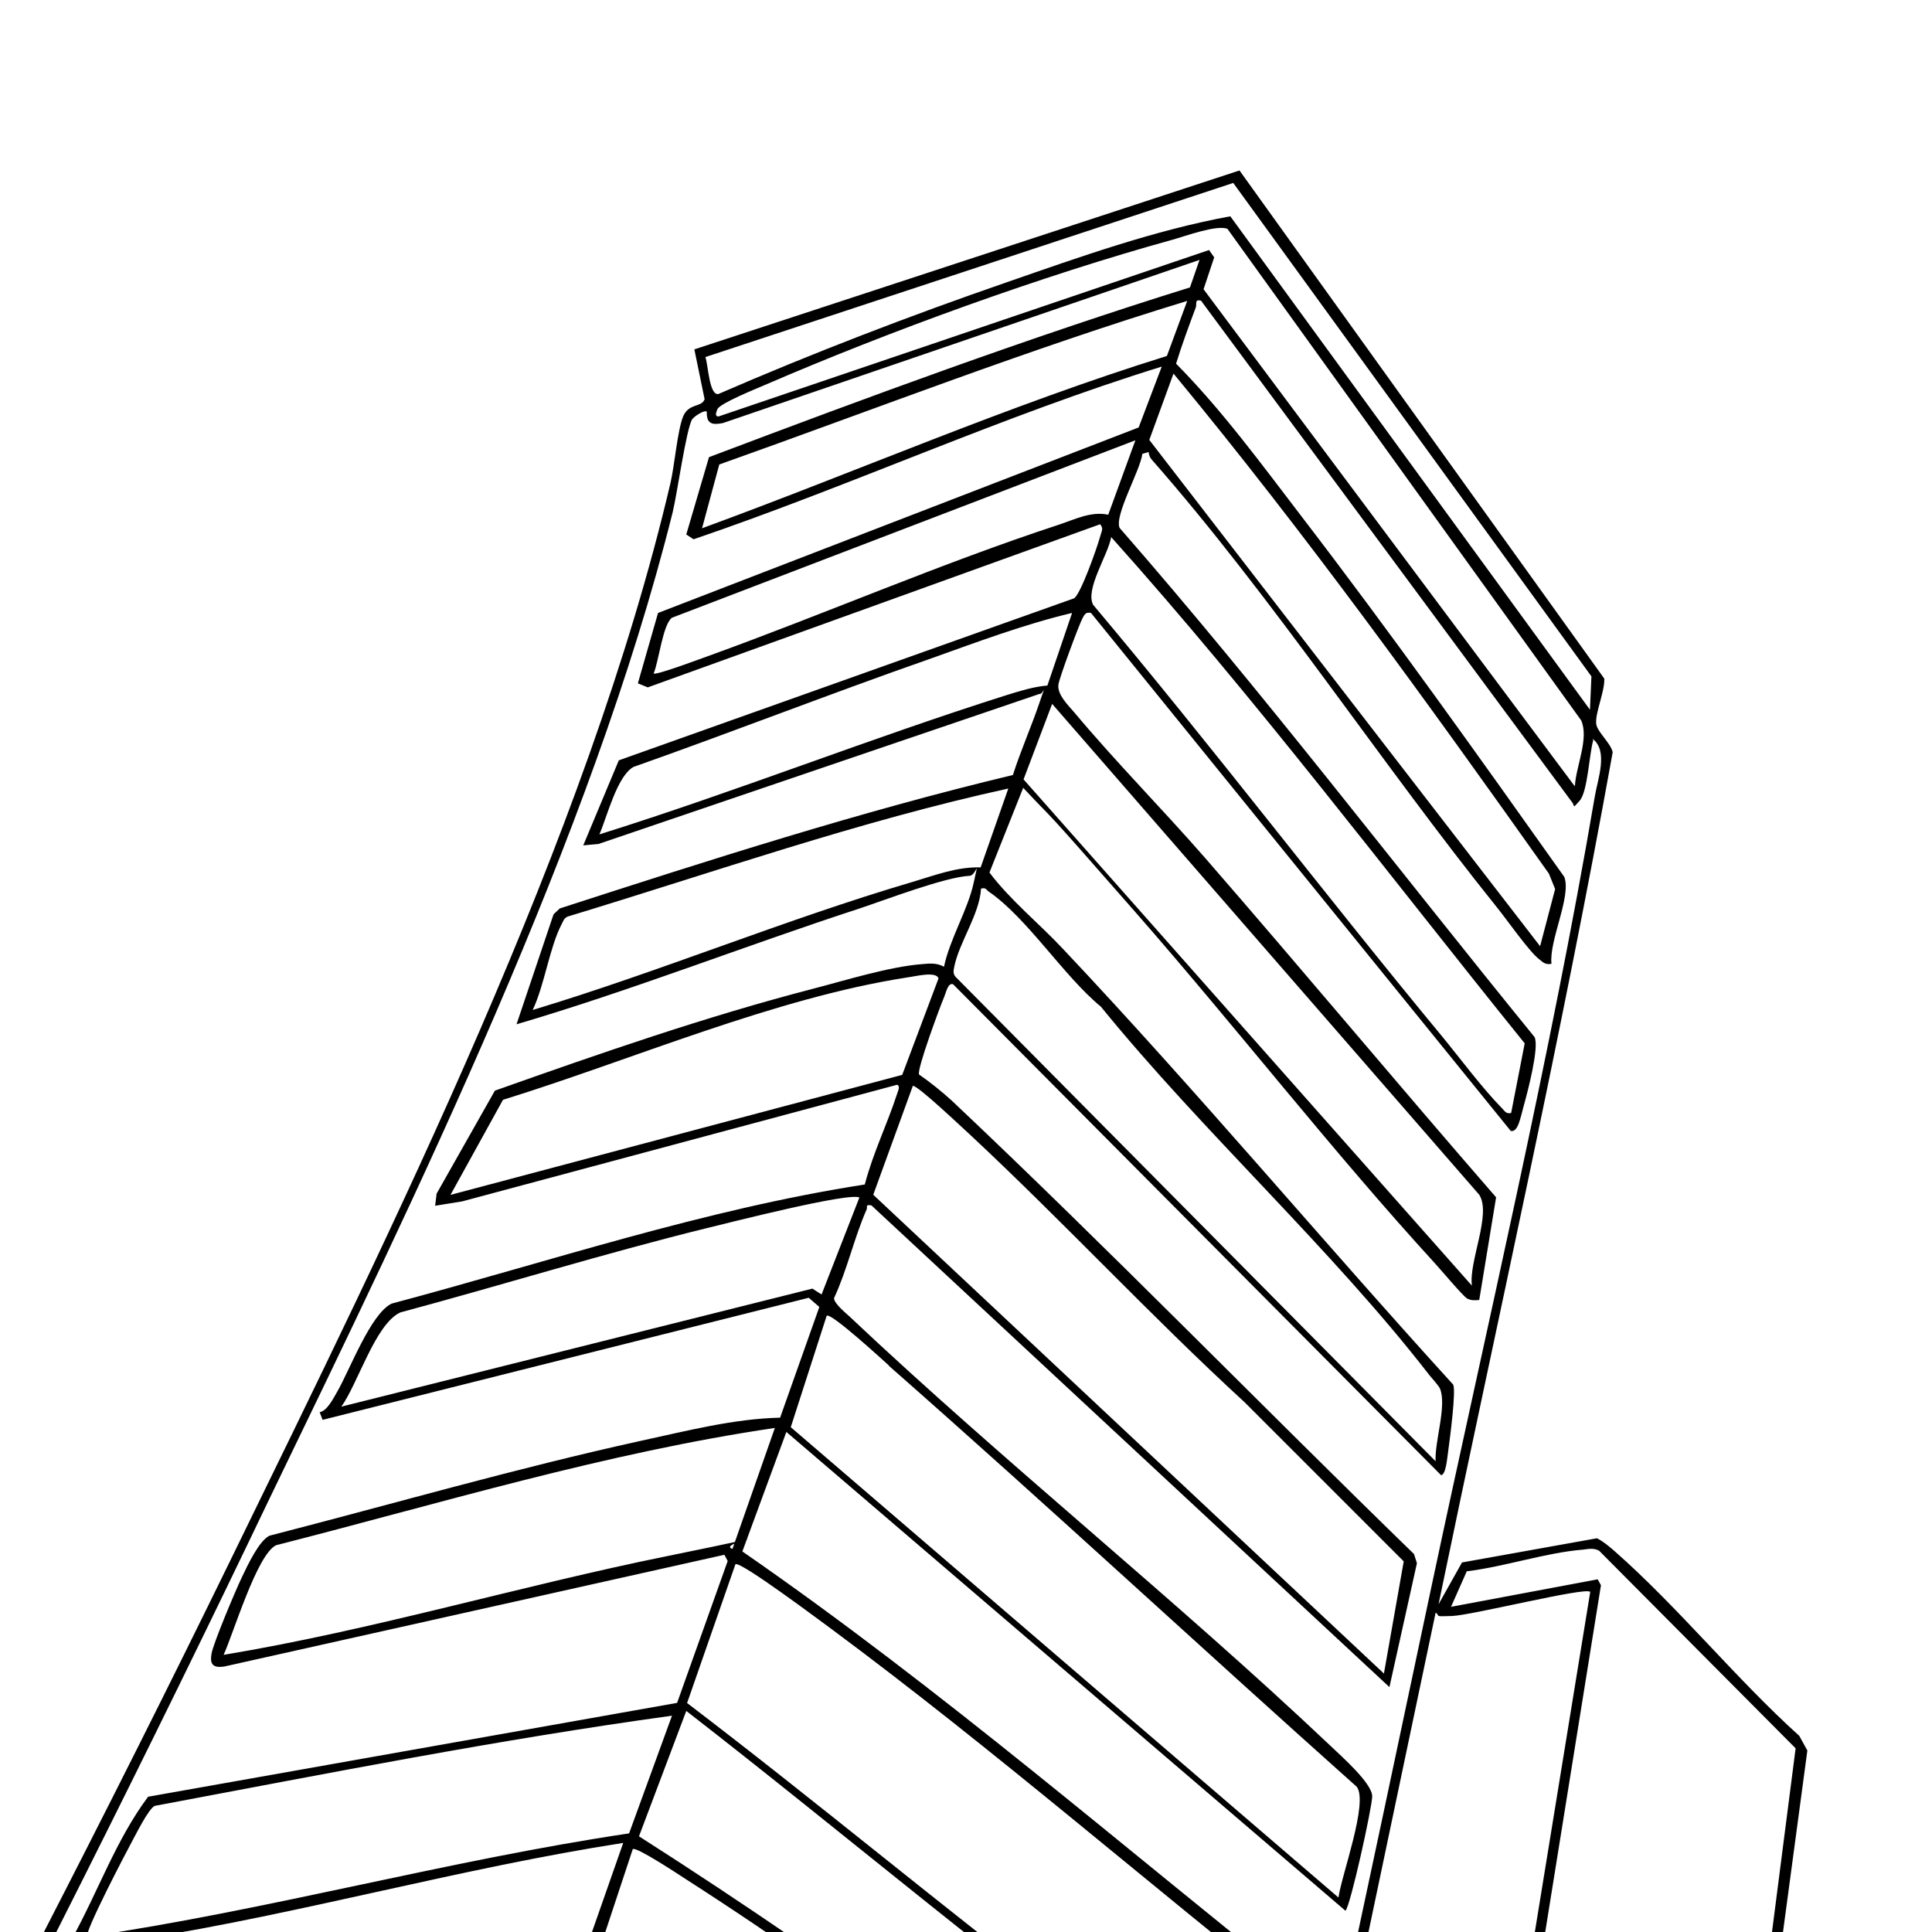 <?xml version="1.0" encoding="UTF-8"?>
<svg id="Layer_1" xmlns="http://www.w3.org/2000/svg" version="1.1" viewBox="0 0 527 527">
  <!-- Generator: Adobe Illustrator 29.4.0, SVG Export Plug-In . SVG Version: 2.1.0 Build 152)  -->
  <g id="r0DQwR">
    <path d="M442.4,851.5c-.4-.1-1-.9-1.1-1.4l9.7-81.6-63.1-37.7-1.2,1.3-21.9,118.6-1.7.8H49.8s-1.7-.8-1.7-.8l7.9-26.5c-6.7.2-13.5-.2-20.3,0-47.5,1.2-97.9,3.7-145.5,1.7-4.4-.2-11.4-.5-15.5-1.1s-5.1-1-5.4-2.8,5.1-14.6,6.3-17.4c7.2-16.7,17.2-36.4,26.5-52.1,1.4-2.4,6.1-11.1,8.2-11.7,23-1.9,46.2-2.5,69.3-3.5,30.3-1.3,65.9-4.9,95.9-2.5,3.8.3,7.5,1.5,11.1,2.5l19-55.4-156.6,17.3c-5-1.1-14.5,1.9-18.8-.2s-1.7-.7-1.3-1.7c6.4-13,12.3-26.5,19.6-39.1s4.6-8.5,6.5-9.2c31.7-4.5,63.3-10,95-14.1,25-3.3,50.1-7,75.4-6.8l15.7-43.5-1.2-2.6-152.9,24.6h-7.7c0-.5,0-1.2.1-1.8.9-4,10.5-21.6,13.2-25.6s2.4-4.3,4.6-5.3c7.6-3.4,28.6-6.3,38-8.2,21.9-4.4,44.1-8.5,66.1-12.4,17.8-3.1,35.7-6.4,53.7-7.8l15-42.8c-43.9,6.8-87.5,19.2-131.3,26.2-4.7.8-10.8,2.3-15.5,2s-3.8.2-3.6-2c7.1-12.8,12-27,20.8-38.8l144.3-25.6,13.8-38.7-.9-1.7-136.5,30.5c-3,.4-3.9-.6-3.4-3.5s6.4-16.9,8.2-20.7,4.8-10.1,7.6-11.5c33.8-8.7,67.3-18.4,101.4-25.9,12.5-2.7,25.2-6,37.9-6.3l10.7-30.2-2.9-2.5-132.6,33.3-.8-2.1c2-.3,3.7-3.7,4.8-5.6,3.4-5.9,9.1-21.2,14.8-24,42.8-11.4,85.2-25.7,129.1-32.5,2.2-8.5,6.1-16.4,8.8-24.7.2-.7,1-2.2,0-2.5l-118.6,31.8-7.4,1.2.4-3.3,15.9-28.1c28.5-10.1,57.5-20.2,86.8-27.8,8.9-2.3,20.7-6,29.6-6.7,2.2-.2,4.1-.4,6.1.7,1.6-7.6,6.5-15.5,8.1-22.9s.7-2-1.1-1.9c-6.6.3-22.8,6.5-30,8.9-31.3,10.2-62,22.3-93.6,31.6l10.1-30,1.7-1.6c40.8-13.2,81.8-26.4,123.6-36.4,2.1-6.6,5-13.1,7.2-19.6s1-2.2,0-2.5l-120.2,40.9-4.2.4,9.7-23.2,124.2-44.2c1.8-1.2,6.1-13.4,6.9-16.2s1.1-2.7.2-4l-123.4,44.5-2.7-1.1,5.5-19.2,131.1-50.6,6.3-16.6c-43.4,13.4-84.8,32.5-127.7,47.1l-2-1.3,6.2-21.1c43.4-16.4,86.9-32.5,131.2-46.3l2.6-7.5-130,44.5c-3,.6-4.5.2-4.4-3.1-.6-.6-3.5,1.3-4,2.1-1.6,2.6-4.1,20.4-5.3,25.3-22,88.2-70.1,186.6-109.8,268.7C7.3,547.2-66.9,688.6-143.9,821.5c-1.3,2.2-8.5,15.1-9.2,15.6-1.4.9-1.7,0-2.5-.8C-79.7,700.9-5,564.6,63.1,425.1c43.6-89.4,97.2-196.9,119.8-293.4,1.1-4.8,1.9-14.2,3.4-18s5.1-2.5,5.9-4.8l-2.8-13.6,148.7-48.8,99.5,138.6c.2,3.4-2.5,9.3-2.2,12.3.2,2.2,4,5.3,4.5,7.8-14,77.8-31.5,155-47.5,232.4l6.4-11.4,36.8-6.6c1.8.9,3.3,2.2,4.8,3.5,17.4,15.3,33.1,34.8,50.4,50.4l2.2,4-17.5,130.4-2.9.4-53.7-47.1c-3.9-1.9-3.2,3.4-4.1,5.8,4-.4,5.7,1.4,8.7,3.8,14.4,11.4,32.6,27.3,45.9,40.1,1.4,1.3,4.7,4.1,5,5.8l-18.2,144.2-3.9-.7-62.6-39c-2-.8-1.1,4.4-2,5.4l65.9,40.6-8.5,82.1h250.8c-.4-17.8-.4-35.6-.8-53.4-2.3-100.7-5.6-201.4-5.7-302.4l1.3-3,64.7-32.6-3.1.2-55.2,25.9c-.7,0-2.1-.9-2.1-1.3v-20.7c.8-1.2,2.1-1.8,3.3-2.5,6.8-4.4,51.2-26.1,57.7-27.5.9-.2,1.8-.3,2.7-.2v19.4c0,.5,2.5,1.4,2.9,2.1,1,1.7.2,7.7.4,10.3,3.7,51.4,9,104.9,10.8,156.2s.4,8.4-.5,10.4-12.1,9.4-14.1,12.4-1.4,1.5-1.2,2.9c2.3,58.5,6.4,116.8,8.3,175.2.2,6.6-.2,13.2,0,19.7.2.9,2.2,1.2,3,1.3,6.1.8,17.7,1.2,23.9.9s6.4-1.1,9.5-1.3c-6.2-57.4-10.5-115.2-15.7-172.7s-10.2-104.7-14.9-157c-8.3-92.9-19.3-188.2-24.8-281-1.5-25-5-48.5,19.4-63.2,8.6-5.2,18.7-6.8,28.3-9.3,9.5-23.2,31.1-62.6,60.9-59.2,22.1,2.5,30.4,36.1,32,54.4,8.9-.4,28.9-3.3,34,6.1,2.7,4.9,5.3,16.7,7,22.7,12.3,42.2,22.9,85.4,34.1,127.9,42.5,162.3,82.6,325.3,124.2,487.9h6.5c0,.1-2.1-14.8-2.1-14.8l1.7-.8,91.3,5-4.9-13.5-3.9-1.3-89-2.5-5.5-16.5c3.9-2,7.4,0,11.1,0,27.4.7,54.8,1.8,82.3,2.4l-5.5-13.2-91.2-3.9-3.8-15.1,1.7-.8,89.6,2.1-3.7-9.5-1.7-.8-88-1.2c-1.1-.6-4.3-14.6-4-15.6s1.1-1.3,2-1.3l86.4,1.6-4.7-11.6-87.1-2.8c-1.6-.8-4.8-14-4-15.2.7-.2,1.4-.6,2.1-.6,8.8-.5,19.9,1.1,28.8,1.4,16.3.5,32.5.8,48.8,1.7s6.8.7,6.2-1.2l-4.6-10.4-85.8-1.7c-1.3-.4-6.3-14.9-5.1-16.5,3.8-2.1,8.6,0,12.4,0,10.2.3,20.5-.9,30.6.8l44.3.8-3.3-10.3-87.7-.8c-1-2-4.2-14.9-1.9-15.4l85.4,2.5-3-10.8-83.4-.8c-3.2-.2-6.4-13-5.4-14.1l83.5-.4-3-7.9-82.4-1.7c-1.8-.6-5.2-12.8-4.3-14l2.5-.8,79.8,2.5c-.9-2.7-.8-10.2-3.7-10.7h-74.4c-1.8-.4-4.8-.3-6.4-1s-4.5-14.3-2.5-14.8c19.8.6,39.6.4,59.4.8,5.9.1,12.9,1.7,19,.9,1.1-.2,1.5.4,1.2-1.2-.3-2.1-2.5-5.5-3-7.9l-78.9-1.1c-2.4-.3-5.3-13.8-4.8-14.4l78.9,1.6,1.9-1.2-.6-7.9h-80.6c-1.5-2.7-4.3-9.3-4.4-12.2s.7-1.5,1.7-2.1l73.4-.3,1.6-.9-1.7-8.2-75.7.5c-2.8-.5-5.5-8.6-5.4-11.6h83.5c-.9-3.5-5.4-22.1-8-23l-84.2-.9c-.7-1-3.9-23-3.7-24.4,1.1-7.4,23-2.1,28.3-1,9.3,1.9,19.5,4.9,28.6,7.8s32.8,10.7,36.4,15.6c46.3,115.7,89.8,232.6,133.2,349.4-.3,1.6-7.3,1.4-8.8,1.4-26-.8-52.4-2.1-78.4-2.5-13.4-.2-26.9.8-40.1-.8l9.5,48.8h114.5l-11.5-41c-.3-5.9,13.3-.7,17.2-1.8l11.3,42.9h84.7v2.5h-86.4c-.4,0-1.7-1.6-1.9-2.3l-10.1-40.3h-11.6c0,0,11.4,40,11.4,40,.5.9-.5,2.7-1.1,2.7h-119l-10.3-50.9-5.8-.4,1.7,9.4-2.3,1-65.6-.9-2.5-11.2c-4.5-.8-27.2,1.5-29-1.4l-90.9-524.3-6.7.3-12.7-59h-1.7s-16.5,14.9-16.5,14.9c-2-.5-7.4-22.3-8.7-25.6l-4.5.8-1.7-.9-9.4-41c-13.4-.6-26.8-.5-40.2-.3s-30,4.3-40.5,17.3c-6.9,8.6-8,20.3-7.9,31,.2,18.7,2.7,38.3,4.2,57,2.6,32,6.3,63.9,9.1,95.9,14,159.8,28.6,319.6,43,479.4l-.8,1.7c-12.4.4-25.3,1.1-37.6-.6-.8-.1-2.8-.4-3-1.3l-1.6-55.3-6.7-143.8,1.2-2.9,13.8-11.9.9-3.4-10.8-165.3-1.2-1.2-64.4,33.1-1.3,2c.7,4.2-.8,8.4-.9,12.4s.9,6.9.9,9.9c.4,100.4,4.2,200.6,5.8,300.9.2,11.4-.2,22.9,0,34.3h-255.8ZM433.7,193.6l.4-9.1-97.7-134.6-144,47.5c.8,2.1,1,10.3,3.5,10.1,25.8-11.2,52.1-21.3,78.7-30.5,19.9-6.9,40.3-14.2,61-18l98.1,134.6ZM429.6,214.3c.3-5.3,3.9-12.9,1.7-17.8l-96.5-134.1c-3.1-1.1-11.4,2-15,3-35.5,9.8-77.1,24.9-110.9,39.5-2.3,1-12.5,5.1-13.2,6.7s-.4,2,.3,2l133.8-45.4,1.4,2-2.9,8.7,101.2,135.5ZM323.8,82.1c-43.1,13.1-85.1,29.5-127.6,44.6l-4.7,17.4c42.3-15.5,83.7-33.6,126.8-47l5.5-14.9ZM434.6,201.9c-1.1,3.7-1.5,14-3.7,16.5s-1.2,1.4-2.1.4l-101.2-136.8c-1.8-.4-1.1.8-1.4,1.8-1.9,5.1-3.8,10.2-5.4,15.4,12.4,12.5,23.3,27.4,34.1,41.5,24.7,32.2,48.3,65.4,71.8,98.5,2,5.3-4.2,17.4-3.5,23.7-1.6.3-2.2-.3-3.3-1.2-2.7-2-8.9-10.9-11.5-14.1-31.6-39.3-61.4-84.9-94.3-122.3-.5-.6-.7-1.3-.8-2l-1.7.5c-.5,4.4-7.7,16.8-6.2,20.2,39.3,45,75.5,92.6,113.2,138.9,1.3,2.8-1.9,14.9-2.9,18.5s-1.6,7.5-3.6,7.1l-114.5-141.3c-1.4-.3-1.7.3-2.3,1.4-.9,1.6-6.5,16.7-6.6,18.2-.3,2.7,2.6,5.5,4.4,7.6,11.3,13.5,24,26.3,35.6,39.6,26.7,30.7,52.7,61.9,79.4,92.6l-4.6,28c-1.1.1-2.2.2-3.3-.4s-7.4-8.1-8.7-9.5c-28.1-30.7-54.3-64.5-81.8-95.9s-20.2-22.8-30.6-33.9l-9.2,23.1c5.7,7.6,13.7,14,20.3,21.1,36.4,38.6,70.5,79.4,106.2,118.6.8,1.8-.9,14.7-1.3,17.6s-.7,6.9-2,7.1l-133.1-133.9c-1.4-.6-2,2.4-2.4,3.3-1.2,2.8-7.6,20.1-6.9,21.3,2.9,2,6.4,4.8,9,7.2,42.8,40.4,83.8,82.6,126,123.6l.8,2.5-7.5,33.8-141.3-131.4c-1.8-.3-1,.4-1.3,1.1-3.4,7.7-5.3,16.5-8.9,24.2,0,1.4,2.9,3.8,4,4.8,42.6,40.2,88.8,77,131.4,117.3,2.9,2.8,11.4,10.2,11.4,13.8,0,2.9-6,30.2-7.3,31.2l-152.5-130.6-12,32.6c54.4,37.6,104.5,81.2,156.3,122.3l.8,1.8-10,40.8c-1.6.4-3.1,0-4.7-.6-6.1-2.4-18.2-12.1-24.1-16.4-45.9-33-89-69.8-133.6-104.4l-12.9,34.2c57.7,36.8,112.6,77.8,167.4,118.7.6.9.4,1.8.4,2.8-.3,6-3.8,18.1-5.5,24.4s-3.3,15.6-6.5,15.9-25.1-14.4-29.3-17.1c-48.6-30.6-95.6-63.8-143.6-95.3-1.6-.4-1,.2-1.3,1-4.3,8.6-6.3,20.3-10.6,29.2l181.9,108.2,1.3,1.6-11.6,44.3c-.4.6-1,.8-1.7.9-3.4.6-23.7-10.7-28.2-13.1-53.9-28.6-105.4-61.9-159.5-90.2l-17.6,46.8,1.2,2.6c66.6,30.3,132,63,197.8,94.8l1.5,2.2-6,33.7c-.7,1.2-2,.8-3.1.7-2.8-.4-9.9-3.2-13.2-4.2-66.9-21.5-132.6-46.7-199.5-68.2l-28.5,80.8,245.1-8.3c12.3-44.5,22.1-89.7,32.2-134.7,18.3-81.6,35.7-163.5,53-245.3,15.1-71.1,32.4-144.2,44.6-215.7.8-4.9,3.8-12.5-.6-15.9ZM884.2,155.6c-1.2-18.6-9.4-55-33.5-54.6-24.9.4-46.1,36.3-53.3,57.1,13.1-2.7,26.6-2.5,40-2.5l1.9,4.2,41.6.3,19.7,109.2c2.9,1.5,17.1-3.8,18.3-1.6l100.8,528.4,62.8,1.7c-42.8-171-85-342.2-130-512.6-9.9-37.5-19.1-77.8-31-114.5-.9-2.7-2.5-8.9-4-10.9-5.5-7.3-25.5-3.5-33.5-4.1ZM320.1,101.9l-6.6,18.1,106.6,138.1,4.1-15.6-1.7-4.2c-32.9-46.4-66.2-92.6-102.4-136.4ZM178.3,183.7c.6.6,13.3-4.2,15.3-4.9,31.5-11.4,63.3-25.2,95-35.6,4.6-1.5,8.9-3.8,13.7-2.8l7.4-20.3-126.4,48.4c-2.5,1.8-3.6,11.9-5,15.2ZM412.2,303.6l3.7-19c-37.3-46.2-73.2-93.9-112.8-138.1-.8,4.8-7.2,14.3-4.9,18.5,32.4,38.5,62.9,78.7,95,117.5,5.1,6.2,11.1,14.3,16.5,19.8.8.8,1.1,1.6,2.5,1.3ZM808.1,159.7h27.3c.1-1.9.3-1.5-1.2-1.7-3.3-.4-7.3.3-10.8,0l-15.3,1.7ZM878,162.2h-38.4l8.3,38.8,4.6-.9,1.7.9,7,24,17.8-15.4,1.9.7,13.9,60.9,2.7-.9-18-106.2-1.3-2ZM292.4,167.2c-13,3.1-25.8,7.9-38.4,12.4-27.2,9.5-54,20-81.2,29.6-4.5,2.5-7.2,13.6-9.3,18.4,37.4-11.7,73.8-26.2,111.1-38,3.6-1.1,7.3-2.3,11.1-2.6l6.7-19.7ZM401.5,350.7c-.9-6.6,5.4-19.5,2-24.8l-116.5-133.9-7.8,20.6,122.3,138.1ZM275,215.1c-40.7,8.9-80.2,22.8-120.1,34.9-1.1.4-1.3,1.4-1.8,2.3-3.2,6.2-4.6,16.5-7.8,23.2,34.8-10.5,68.6-24.6,103.5-34.9,6.1-1.8,12.2-4.2,18.7-4l7.5-21.4ZM391.6,398.6c-.3-5.4,3.1-15.1,1.2-19.8-.2-.6-2.2-2.9-2.9-3.7-26.8-34.6-61.8-66.3-89.6-100.5-10.2-8.4-20.1-24.2-30.6-31.4-.7-.5-.8-1.2-2.1-.8-.4,7-6,14.7-7.3,21.3-.2,1-.4,1.8.3,2.7l131,132.2ZM123,325.9l123.1-32.7,9.9-26.3c-.6-2.1-6.6-.5-8.4-.3-36.3,5.6-75.2,22.5-110.4,33.4l-14.3,25.9ZM1017.2,796.2l-100.8-525.3-15.8,2.1,90.2,521,1.2,1.3,25.1.9ZM264.8,309.7c-2-1.8-14.6-13.8-15.8-13.5l-10.8,29.7,139.3,130.6,5.4-30.6-43.4-43.4c-25.6-23.5-49.3-49.1-74.7-72.8ZM234.5,326.7c-2.3-1.7-36.3,7-41.7,8.3-28,6.9-55.7,15.5-83.6,23-6.8,3.1-11.6,19.5-16.1,25.7l128.5-32.2,2.5,1.6,10.3-26.4ZM242.5,372.5c-1.9-1.7-15.8-14.5-17-13.6l-9.8,30.4,149.4,128.3c.8-6,8.2-25.9,5-30.2-42.7-38.1-84.7-77.1-127.7-114.9ZM211.4,389.5c-46.2,6.8-91,20.5-136.1,32-5.2,2.5-11.6,24-14.3,29.9,40.9-6.8,80.8-18.8,121.3-27s12.3-3.5,17.5-1.9l11.6-33.1ZM473.4,604.4l16.4-127.5-53.6-53.9c-1.4-.8-2.9-.5-4.4-.3-10.1.8-21.5,4.7-31.7,5.9l-4.3,9.7,40-7.5.9,1.6-20.2,125.7,4.9,1.3c16.9,13.5,32.6,30.7,49.6,43.8.8.6,1,1.6,2.5,1.2ZM187.5,464.6c35.6,27.1,70.1,56,105.8,83.1,13.6,10.3,27.7,21.5,41.8,30.9,2.3,1.5,8,5.9,10.1,6.4s1.3.7,2.1-.5l8.8-36.8c-43.2-34.1-84.9-70.4-129.1-103.2-2.5-1.8-25.2-18.9-26.4-17.8l-13.2,37.9ZM1084.2,451.5c-19.7-7.5-39.6-15.2-60.3-19.4-3.8-.8-23.6-5.3-24.7-.8,2.1,5.8,1.3,15.1,3.3,20.4.2.6.4,1.1,1.2,1.3,26.3,1,52.9-.9,79.2,0,1.7,0,1.3,0,1.2-1.6ZM433.7,434.2c-1.4-1.3-32.2,6.4-37.6,6.6s-3,0-4.5-.9l-26.4,125.6,48.4-7.4,20.2-124ZM756.1,435l-57.9,27.7c-1.1,1,1.2,14.8-.8,17.7l58.7-27.7v-17.8ZM1093.7,481.3h-81.4c.7,2.2,1.4,6.2,3.7,6.6l75.9-.9c1,.2,2.9,10.5,3,12.1s-.3,2.8-1.2,2.8h-75.6l3,9.1,80.5.3,1.5,12.3-1.2,1.2-78.8-1.5,1.7,9.1,78.8,1c.9.2,1.7.4,2.3,1.2,1,1.5,3.8,9.2,4.3,11.2s1.1.9-.2,1.9l-81-1.3,1.7,9.9,81.4.9c3.5.6,4.8,12.3,5.3,15.6-2.7,1.7-5,.1-7.7,0-15-.3-29.8-1.1-44.6-1.6s-20.2,0-30.2-.8l2.6,9.8,82.1,1.8c2.8.5,5.3,11.7,4.2,13.3l-2.5.8-79.8-.9,1.7,9.1,84.7.9c3.5,0,5.2,15.1,4.5,15.7l-86-2.5,1.7,10.7h87.2c1.1,0,1.4.6,1.9,1.4.9,1.5,4.2,13.6,3.4,14.3l-87.6-1.6c2,4.8.6,10.8,7,11.6,7.9.9,18.2-.3,26.5,0,12.8.3,26,1.2,38.8,1.7,5.7.2,11.5-.3,17.3,0,1.5,1.9,7,14.3,6,15.6l-2.5.8-83.1-2.5,1.8,9.8,87.8,3.6,6.2,14.5-2,2.5-86.3-2.3,2,10.8,88.5,2.4c3.4.6,5.7,12.1,7,15.2-.9,3-13.4.6-16.1.5-24.2-.6-48.5-.8-72.7-1.6-1.1,0-1.9-.5-2.9-.8l3.2,11.1,90.4,4c.7.1,1,.6,1.3,1.1s5.4,13.5,5.5,14.4c.8,5.5-7.3,2.5-10,2.5-14.7-.3-29.2-1.1-43.8-1.7-13.1-.5-26.2-.6-39.3-.8l3.4,10.3,91.9,3.9c2.7.8,6.7,15.1,8,18.4l-1.3,1.2-92-4,1.7,12.4,124.8,2.5-126.5-333.1c-1.6-.2-.6,1.7-.4,2.5.5,2.1,4.1,10.5.9,11.5ZM183.3,468c-47.3,6.5-94.2,15.8-141.1,24.6-1.7.8-5.2,7.9-6.4,10.1s-13,24.7-12,25.6c49.7-7.3,98.2-20.8,147.8-28.2l11.7-32.1ZM330.4,659.8c1.7-10.9,6.7-22.8,8.1-33.7.2-1.7.7-3.5-.2-5.2-50-36-99.3-75-151.2-108.3-1.7-1.1-13.6-9-14.5-8.2l-14.5,43.8c43.9,28.7,87,58.8,131.1,87.1,11.1,7.1,25.1,17.4,36.6,22.9s2.8,1.8,4.7,1.5ZM153.5,548.2c-36.3,5-72.5,11.3-108.4,18.4-12.5,2.5-34,5.3-45.1,9.4-3.7,1.4-5,4.7-6.9,8-1.2,2-10.6,19.6-9.8,20.4l146.8-23.8c4.4-.4,8.3-1.9,12.7-.1l10.8-32.2ZM413.1,561.4l-44.9,5.8-2.2,3.7,45.7-3.7,1.4-5.8ZM453.6,757.3l17.9-140.1c-17-16.4-35.4-31.7-53.3-47.1l-2.8-.3-26,147.4,64.3,40.2ZM411.4,570.5l-48.7,4.2-31.1,147,45.5-6.6,9.5.8,24.8-145.5ZM314.6,732.4l10.7-39.4-1.1-2.7-180.6-105.8-15.7,45.4c52.9,27.3,103.2,59.5,155.6,87.8,7.6,4.1,19.6,11.5,27.2,14.1,1.3.4,2.4,1,3.8.6ZM123.8,630.9c-28,.4-56,4.6-83.8,8.4-27.8,3.8-55.6,8.5-83.4,12.5-2.5,1-5.1,6.6-6.6,9.1-6.7,11.6-11.8,24.3-18,36.1l175.1-17.4,16.6-48.7ZM307.2,778.9l-198.7-95.2-19.3,53.5,211.9,73c1.6.5,1.5-2,1.8-3.1,1.9-9.3,2.7-18.9,4.3-28.2ZM385.7,718.6c-1.9-.9-3.9-1-6.1-1-12.7.5-32.5,3.7-45.3,6-.7.1-1.5.4-2.1.7v4.8c-.1,0,52.8-3.3,52.8-3.3l.7-7.3ZM384.1,728.4c-9.2.4-18.5,1-27.7,1.7-7.1.5-18.3,2.9-24.8,2.6s-2.3-1-3.7-1.7c-4.5,21.9-9.1,44-15,65.6-.9,3.3-4.6,19.4-7.1,20.2l-246.9,7.5-7.9,24.8h311.5c0,0,21.6-120.7,21.6-120.7ZM84.9,740c-2.6-3.5-41-2.7-47.5-2.6-28.3.5-56.9,2.6-85.1,4.2-13.4.7-26.9.7-40.3,1.8-1.4.5-2.1,1.7-2.9,2.9-4,5.6-8.7,15.4-12.1,21.7s-26.6,51.8-24.4,53.7c27.6,1.9,55.3,1.9,83.1,1.7,2.4,0,4.4-.9,6.5-.9l94.6-.9,28.2-81.7ZM1085.9,807.7l-2.1-6.6-61.2-2.5-1.9,1.2,1.5,7.9h63.6Z"/>
  </g>
</svg>